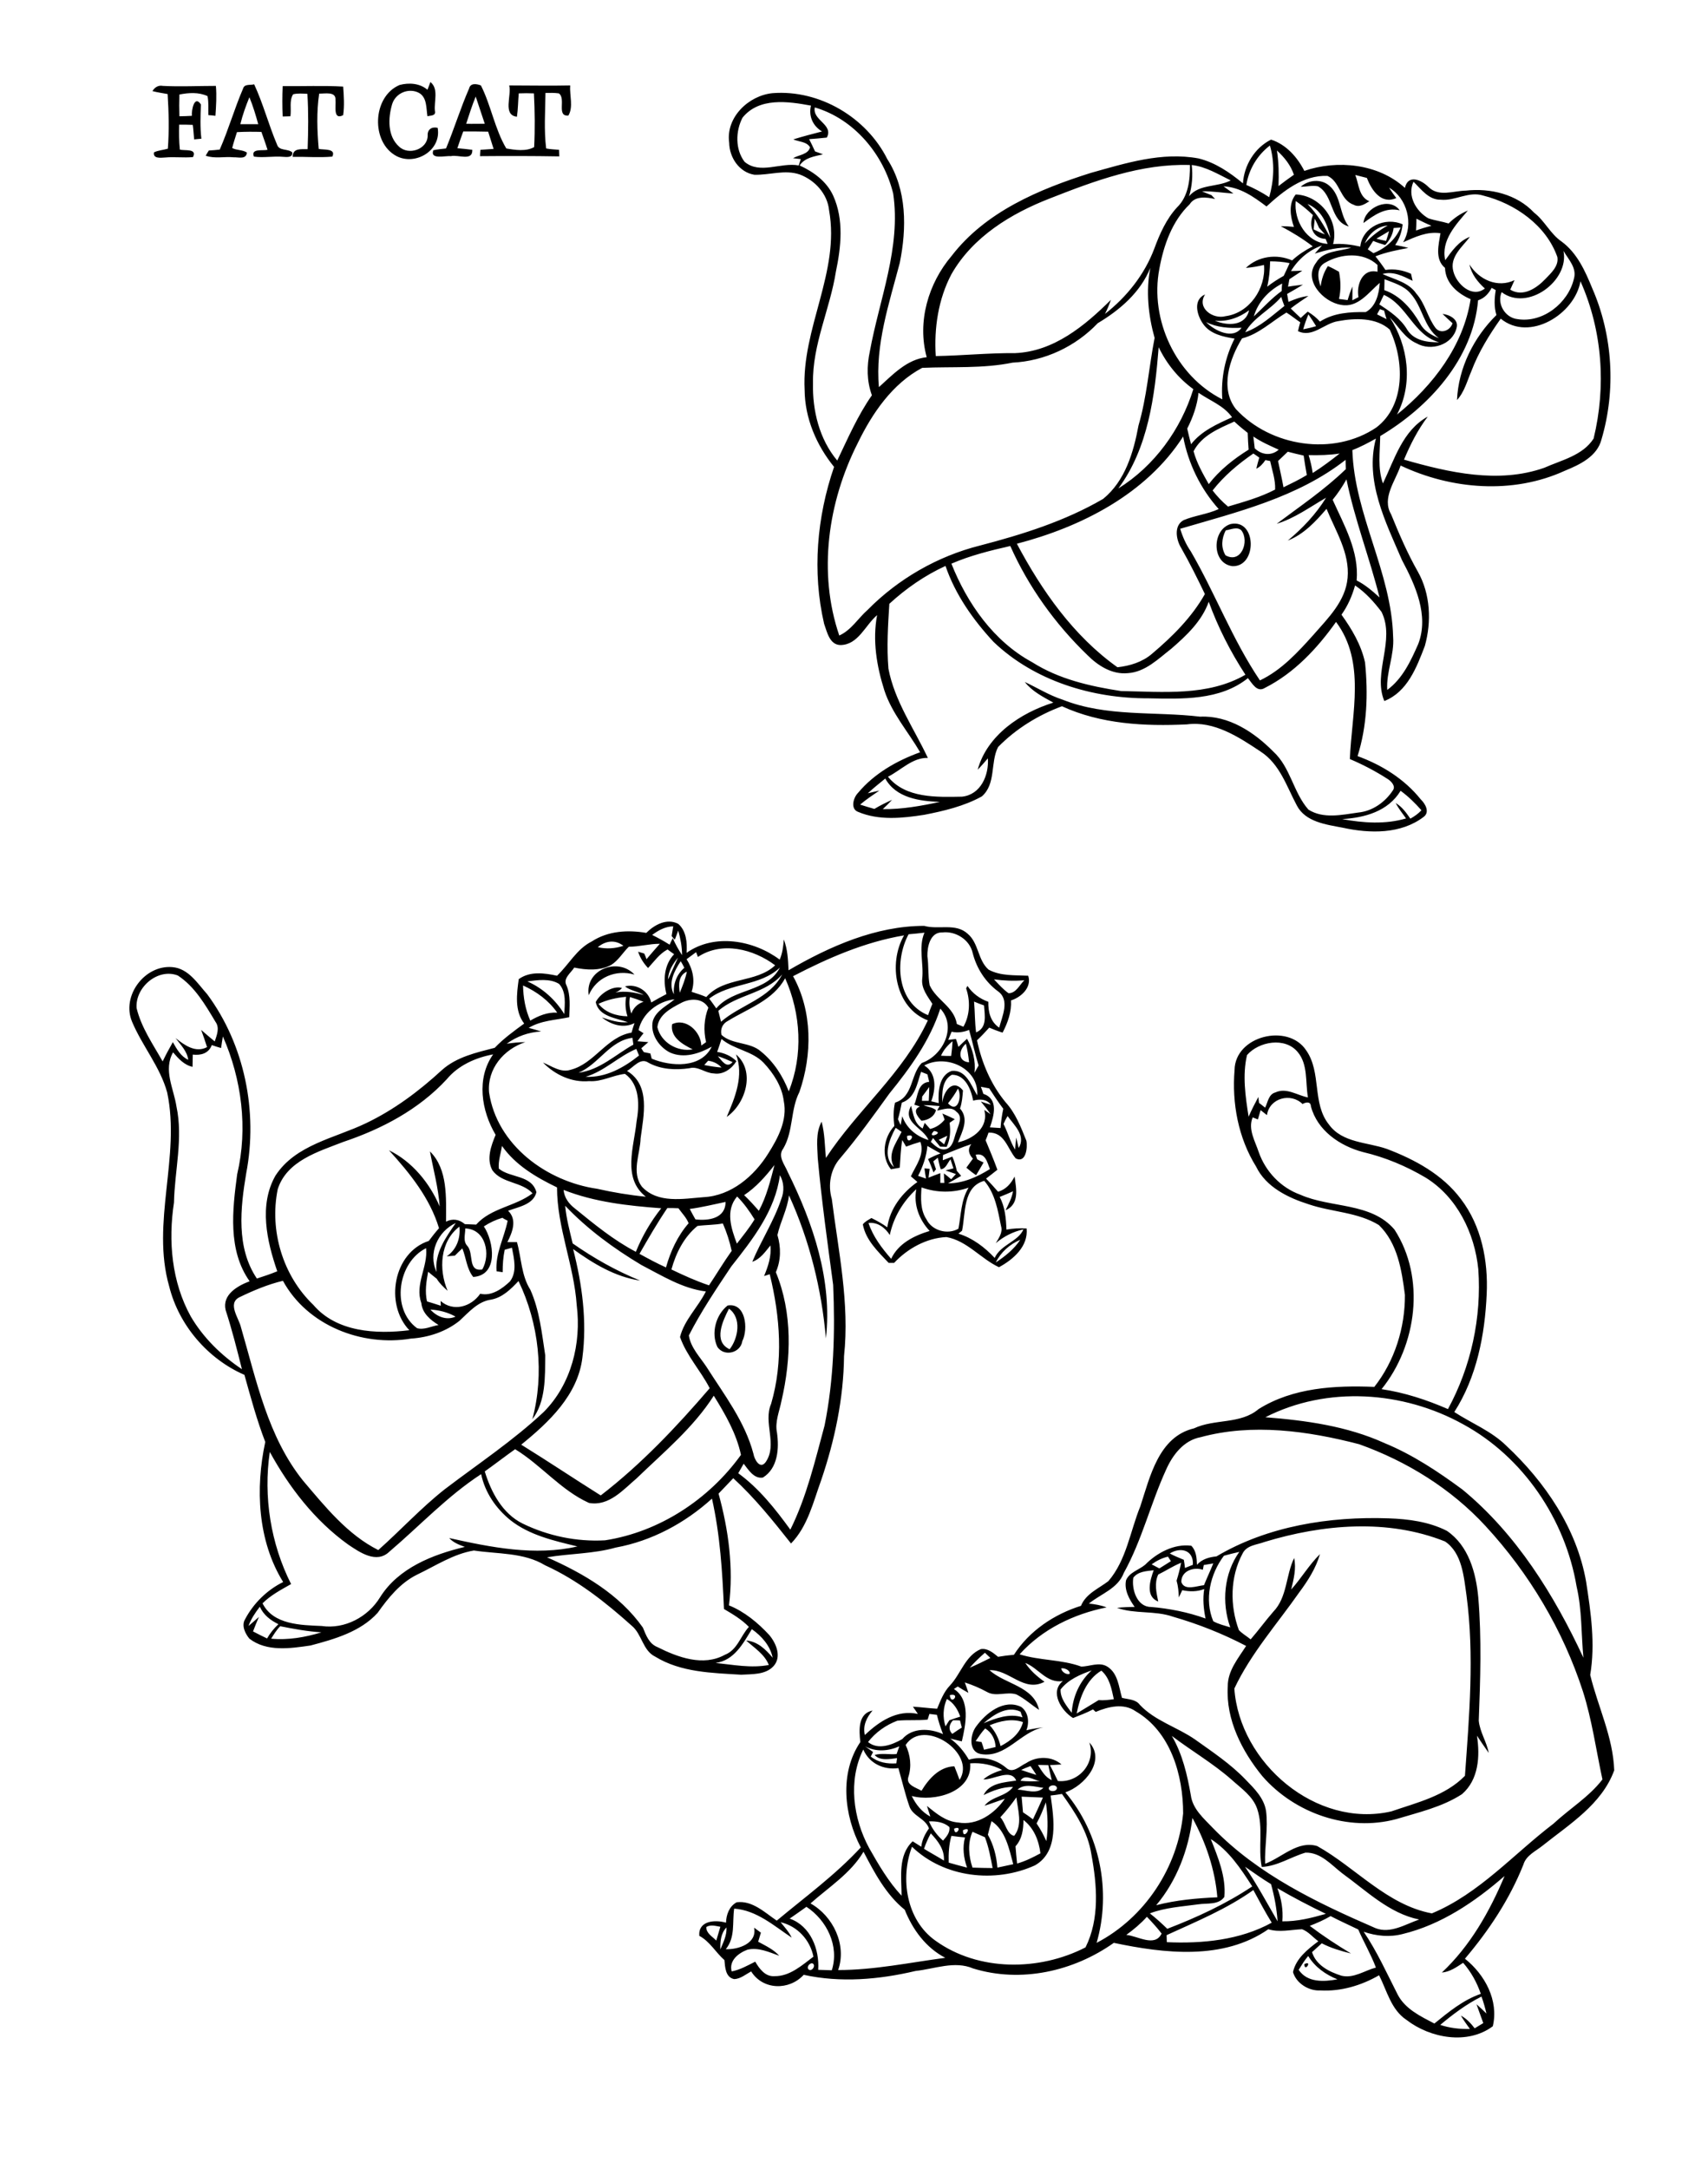 <?xml version="1.0" encoding="utf-8"?>
<!-- Generator: Adobe Illustrator 21.0.2, SVG Export Plug-In . SVG Version: 6.00 Build 0)  -->
<svg version="1.2" baseProfile="tiny" id="Layer_1" xmlns="http://www.w3.org/2000/svg" xmlns:xlink="http://www.w3.org/1999/xlink"
	 x="0px" y="0px" viewBox="0 0 754 957" overflow="scroll" xml:space="preserve">
<path d="M575.8,866.6C579.6,864.6,575.9,870.5,575.8,866.6 M430.7,768.2c0.9,0.1,1.8,0.3,2.6,0.4c0.4,1.1,0.8,2.3,1.1,3.4
	c1.7-0.4,3.4-0.8,5.1-1.2c-0.1-3.3-1.7-6.5-4.6-8.2C433.3,764.3,432,766.3,430.7,768.2 M436.9,761.2c2.4,2.6,4,5.8,4.8,9.2
	c4.4-2.3,8.6-5.5,9.9-10.6C446.7,758.1,441.5,759.3,436.9,761.2 M434.2,760.3c5.4-2.2,11.3-4.5,17.2-2.6c-0.2-0.6-0.7-1.8-0.9-2.5
	C444.5,752.4,438.6,756.6,434.2,760.3 M430.8,761.9c4.3-6,12.3-12.5,20-8.8c3.2,2.3,3.7,6.8,2.3,10.3c2.5-0.6,5-1,7.5-1.3
	c-10.2,2-16.5,13.7-27.6,11.8C427.5,772.9,428.2,765.5,430.8,761.9 M531.4,690.5c-0.1,0.5-0.3,1.5-0.4,2.1c-4-1.4-9.6,0.5-9.5,5.4
	c1.4,4,6.8,1.7,10,1.4c1.3-3.2,2.8-6.4,4.1-9.6C534.1,690,532.8,690.3,531.4,690.5 M511.3,694.7c-1.8,3.8-0.8,8,0,11.9
	c-5.8-2.2-3.6-9.4-2-13.8c-3.2,0.4-6.9,0.5-9,3.3c-0.8,5.1,1.6,12.9,7.8,12.9c8.2,0.7,16.3,2.3,24.1,5.1c-0.9-4.3-1.3-8.7-0.6-13
	c-3.1,1.2-6.4,1.2-9.7,0.5c-0.5,1.1-1,2.1-1.5,3.2c-0.1-2.5-0.3-5-1-7.4c0.8-2.6,1.5-5.2,2-7.9C517.7,691,514.6,693.1,511.3,694.7
	 M508.4,690.2c1.1,0.6,2.3,1.2,3.4,1.8c1.7-1.1,3.4-2.1,5.1-3.2c-0.3-0.5-1-1.5-1.3-2C513,687.4,510.6,688.6,508.4,690.2
	 M540.3,686.4c-6.1,8.1-8.7,19.4-4.7,28.9c2.3,1.3,5,1.9,7.5,2.7c-3.9-10.9-2.8-23.8,4-33.3C544.8,685.2,542.6,685.8,540.3,686.4
	 M516.4,685.4c2,1.1,4.1,1.9,6.2,2.8c0.2,1.2,0.4,2.4,0.5,3.6c1.2-0.5,2.3-0.9,3.5-1.4C527,683.9,521.2,682.4,516.4,685.4
	 M558.3,680.3c-3.4,1.3-8,1.4-9.8,5.2c-5.5,10.3-5.6,22.9-1.6,33.7c1.5,1.6,3.5,2.7,5.2,4.1c3.5-4,6.5-8.2,10-12.2
	c6.2-6.4,5.5-16.1,9.2-23.7c1,4.7-0.2,9.3-1.3,13.9c4.5-5,7.9-10.9,12.7-15.6c-1.8,6.2-5.3,11.7-9.1,16.8c-9.8,14-21.4,27-28.7,42.5
	c2.3,32.8,36.1,61.8,69.3,54.2c11.3-3.9,23.8-6.8,32.5-15.7c1.9-26.4,4.2-53.1,0.7-79.5c-1.2-8.3-1.9-18.8-9.5-23.9
	C612.6,670,584,672.5,558.3,680.3 M537,686.7c22.6-13.4,49.9-17.7,76-16.8c8.8,0.3,17.8,1.5,25.7,5.5c9.6,6.5,12.9,18.5,13.9,29.5
	c1.5,18,0.9,36.2,0.2,54.3c0.5,5,3.5,9.3,4.4,14.2c-1.8-2.5-3.5-5.1-5.2-7.6c1.4,9,0.8,19.4-6.6,25.8c-8.8,5.7-19.1,8-29,11
	c-21.2,5.7-44.8-2.5-59.1-18.9c-9-11-16.2-25-15.3-39.6c-0.1-6.9,4.6-12.4,8.1-17.9c-10.3-5.4-21.2-9.7-32.3-12.9
	c-8-2.8-16.8-1.1-24.7-3.9c2.6-0.3,5.2-0.4,7.8-0.4c-2.4-3.4-4.7-7.5-3.8-11.8c1.5-3.5,5.6-4.5,8.4-6.8c5.2-5.3,12.9-9.4,20.4-8.4
	c2.2,2.2,2.4,5.5,2.5,8.4C530.6,687.9,533.8,687,537,686.7 M321.8,577.4c-2.7,5.3-7.1,14.5,0.3,17.9
	C325.9,590.5,327.5,581.4,321.8,577.4 M321.2,576c8-1.4,9.2,10.3,6.5,15.7c-0.8,5.3-8,7-11,2.6C313.8,588.2,316,580.1,321.2,576
	 M324.9,465.2c8.7,7.4,4.3,21.8-4.1,27.6C324.5,484.2,328.5,474.5,324.9,465.2 M635.8,893.4c4.2,1.4,8.7,1.9,13.1,1.8
	c-1.4-1.9-2.8-3.9-4-5.9c2.5,1.3,4.4,3.4,6.1,5.6c1.3-0.8,2.5-1.5,3.8-2.3c-1-2.8-2-5.5-3-8.3c1.5,1.3,3,2.7,4.4,4.1
	c-0.6-2.5-1.3-5.1-2.2-7.5C647.4,884.2,641.4,888.7,635.8,893.4 M358.5,866.2c-1.2,0-2.5,1.6-1.6,2.7
	C358.5,870.2,360.5,866.8,358.5,866.2 M577.5,863c-1.6,1.9-2.9,4-4.2,6.1c3.8,5.7,11.1,5.3,17.1,4.2
	C585.2,871.2,580.5,867.9,577.5,863 M318,860.1c1.3-3.1,2.9-6.2,2.7-9.7C318.2,853,317.9,856.6,318,860.1 M311.8,850.2
	c-0.1,2.8,2.7,4.2,4.4,6c0.6-2,1.2-4.1,1.8-6.1C316,849.8,313.8,849,311.8,850.2 M497.2,853.7c5,0.4,12.6,5.6,15.6-0.6
	c-2-2.6-4.2-5-6.5-7.4C503.6,848.7,500.5,851.3,497.2,853.7 M587.4,845.4c-2.9,1.7-6.1,3.1-9.2,4.3c5.8,4.4,11.9,8.4,18.2,12.2
	c-4.4-1.1-8.9-2.4-12.9-4.5c-1.4,1.3-2.9,2.6-4.3,3.9c1.8,5.8,7.6,8.7,13,10.4c5.4,1.3,10.2-2.3,15.2-3.6
	c-2.2-5.8-5.3-11.1-7.8-16.8C595.5,849.3,591.4,847.5,587.4,845.4 M348.6,846.5c9.2,3.2,13.2,13.5,12.6,22.6c2,0.1,4,0.1,6,0.2
	c3.4-10.7-2.2-22.1-11.2-28C353.6,843,351.1,844.8,348.6,846.5 M324.1,842.1c-0.9,6.2,0.6,12.6-3.7,17.9c5.5,0.2,13.9-2.5,12.5-9.5
	c1,0.7,2,1.5,3,2.2c-0.4,1.3-0.8,2.7-1.2,4c3.3,1.8,6.8,3.4,9.3,6.2c-4.5-1.6-9.1-3.8-14-2.7c-4,1.5-8.3,4.8-7,9.6
	c3.7-0.7,7-2.6,10.4-4.3c1.8,3.1,4.4,6.7,8.5,6.4c6.8,0.1,12.1-4.8,17.2-8.6c-1.5-7.4-7.1-13.5-14.5-15.2c1.8,2.2,3.7,4.3,4.9,6.8
	C341.7,849.7,334,842.8,324.1,842.1 M515,853.8c0,0.8,0.1,2.4,0.1,3.1c15.7,0.7,32.3-0.9,46.3-8.6c-2.9-4.7-5.5-9.6-8.1-14.4
	C541.5,842.3,528.1,847.8,515,853.8 M563.9,833.1c1.8,4.7,2.6,9.6,2.2,14.6c6.6,0.1,12.9-1.5,19.2-3.3
	C578.1,840.9,570.9,837.2,563.9,833.1 M619.2,853.3c-5.7,1.5-11.7,0.9-17.2-1c5.9,8.7,10.2,18.3,15,27.7c3.3,6.4,10.1,9.6,16.2,12.8
	c6.3-5.1,12.7-10.4,20.5-13.1c-1.7-5-4.3-9.7-7.8-13.7c-2.9,1.9-5.8,4-9.4,4.3c12.5-11.7,21.1-26.9,27.7-42.6
	C651.1,839.1,636.2,849.2,619.2,853.3 M549.6,823.6c5.3,7.8,9.7,16,14.4,24.1c-0.4-5.6-1.4-11-2.9-16.4
	C557.1,828.9,553.4,826.2,549.6,823.6 M381.2,817c-5.6,9.5-15.3,15.6-23.4,22.8c10,5.6,16.1,18.3,12.2,29.4
	c15.9,0,31.5-3.3,47.3-5.4c-8.5-4.4-14.4-12.4-17.9-21.2C391.1,835.9,386,826.2,381.2,817 M534.5,811.4c3.2,8.1,6.8,16.7,6,25.5
	c-2.5,3.7-7.7,2.7-11.5,3.3c-7.2,1-14.6,1.4-21.4,4c2.7,2.1,5.2,4.4,7.7,6.8c13-5,25.8-10.9,37.5-18.7
	C547.7,824.4,542.5,816.5,534.5,811.4 M420,810c-1.1,3.8-1.3,7.8-1.2,11.8c2.7,0.8,5.4,1.5,8.1,2.2c-1.5-4.3-2.1-8.9-0.9-13.3
	C424,810.5,422,810.3,420,810 M407.9,815.7c2.9,1.8,5.9,3.4,8.8,5.2c0.3-4.9-2.6-8.6-5.8-12C409.7,811.1,408.7,813.4,407.9,815.7
	 M429.3,808.2c-2.2,5-1.7,10.7,0,15.8c3,0.1,5.9,0.2,8.9,0.2c-0.9-4.6-1.7-9.2-3.4-13.6C432.9,809.8,431.1,809,429.3,808.2
	 M425.1,807.5C424.9,812.5,430.1,805.1,425.1,807.5 M421.2,806.8C421.4,811.2,425.6,805,421.2,806.8 M437.7,803.5
	c-0.6,2-1.1,4-1.6,6c2.5,4.4,3.8,9.4,4.2,14.5c2.3-0.5,4.7-1,7-1.5C445.5,815.8,443.9,807.5,437.7,803.5 M410.1,803.6
	c1.4,3.3,3.5,6.1,6.2,8.5c1.5-1.7,3.2-3.6,2.8-6C416.6,803.9,413.3,803.5,410.1,803.6 M526.4,802.1c-1.7,13.9-6.9,27.7-16,38.5
	c8.8-2.3,18-3.1,27-3.5C536.4,825,532.3,812.8,526.4,802.1 M451.8,803c0,4.2-0.6,8.4-3.5,11.6c0.2,2.5,0.4,5,0.7,7.6
	c3.6-1,7-2.7,10.3-4.5C458.6,812,456.4,806.5,451.8,803 M457.6,804.5c1.7,2.5,3.1,5.1,4.3,7.8c0.9-5.7,0.6-11.5-0.2-17.1
	C460.5,798.3,459.3,801.5,457.6,804.5 M451,792.7c0.2,2.3,0.4,4.6,0.6,6.9c1.5,1,3,2,4.4,3.1c1.5-3.2,3-6.4,4.4-9.6
	C457.2,793,454.1,792.8,451,792.7 M441.6,801.8c2.3,2.4,2.8,7.5,6.1,8.2c3.9-4.9,1.6-11.4,1-17C446.5,796.1,444.2,799,441.6,801.8
	 M463.8,792.2c1.4,10.2,3.8,24.7-6.9,30.8c-17.6,8-40.1,5.5-54.3-8.2c-5.3,14-2.5,32.3,10.3,41.4c19,13.7,45.9,13.5,66.3,3
	c6.3-12.6,5.1-27.5,2.6-41c-1.5-10-7.2-18.6-13-26.7C467.2,791.8,465.5,792,463.8,792.2 M463.2,788.4c-1.2,2.1,3.2,2.6,3.4,0.5
	C466.4,787.4,464.1,787.4,463.2,788.4 M449.2,789.6c3.7,0.1,8.4,2.2,11.4-0.8C456.9,788.4,452.3,786.7,449.2,789.6 M450.5,785.7
	c2.8,0.3,5.6,0.3,8.5,0.1C456.3,785.4,452.3,782.4,450.5,785.7 M458.2,778.7c1.6,2.5,3.1,5.4,6.1,6.7c-0.5-2.2-1.1-4.4-1.5-6.6
	C461.2,778.8,459.7,778.7,458.2,778.7 M450.8,780.9c2.2,0.8,4.4,1.5,6.7,2.2c-0.8-1.3-1.7-2.6-2.6-3.9
	C453.5,779.7,452.1,780.3,450.8,780.9 M428.3,778c1,12.8-16,17.1-25.8,14.4c1.8,3.8,4.5,7.1,8.2,9.1c-0.5-1.6-1-3.1-1.5-4.7
	c4.1,3.3,8.3,6.9,13.8,7.3c8.3,1.5,16.1-3.9,20.6-10.5c-3,1-6,2.2-9,3.1c3.3-4.2,9.5-4,12.6-8.3c-4.6,0-8.9,1.6-13,3.6
	c2.6-5.4,9.3-5.6,14.4-6.4c-2.3-5.5-10-0.3-14.5-0.5c2.4-2.1,5.3-3.2,8.3-4.2C438.2,778.7,433.3,777.6,428.3,778 M383.7,815.4
	c4.2,7.4,8.5,14.8,14.3,21c0-8.1-1.7-17.8,4.9-24c1.3,0.8,2.5,1.6,3.8,2.4c0.3-3,1.7-5.7,3.4-8.1c-1.6-4.5-7.3-5.4-8.7-9.9
	c-1.9-5.5-3.2-11.1-4.8-16.7c-6.5,0.9-12.8-2-15.5-8.2C374.3,785.6,376.6,802.3,383.7,815.4 M381.9,770.5c0.9,0.6,2.7,1.9,3.5,2.5
	c-0.3,0.6-0.6,1.3-1,2c3.2,2.6,7.3,3.3,11.3,3c0.1-0.6,0.2-1.7,0.3-2.3c-3.2,0.4-7.6,1.3-9.9-1.4c3.1-0.9,6.5-0.1,9.7-0.4
	c0.4-1.1,0.8-2.3,1.2-3.4C392.2,772.6,386.8,773.1,381.9,770.5 M517.3,765.9c4.7,8,6.8,17.1,8.4,26.2c0.8,6.1,5.8,10.3,9.8,14.5
	c19.9,20.5,45.9,32.9,71.7,44.1c6.6,2.6,13.2-1.7,19.3-3.8c-13.3-2.7-23.3-12.7-34-20.4c-4.9-3.8-9.5-9.3-16.2-9.1
	c-6.5,1.9-12.4,6-19.3,6.3c-1.7-8.5,0.8-17.3-2-25.6c-1.9-5.6-7-9-11.2-12.8C535.5,778,526,772.5,517.3,765.9 M399.8,769.9
	c2.1,4.4,2.7,9.4,1.2,14.1c-1.2,3.6,3.5,4.7,5.8,6.1c3.2-5.3,7.9-10.6,14.5-10.8c0.8,2,1.6,4,2.3,6
	C431.2,773.5,407.8,757.7,399.8,769.9 M420.7,759c-1.7,1.8-2.2,4.1-0.3,6c1.4-1,2.8-1.9,4.2-2.8c-0.2-0.8-0.6-2.3-0.8-3.1
	C423.1,759,421.5,759,420.7,759 M410.3,756.2c-0.2,0.6-0.6,1.9-0.8,2.5c-4.5,0.5-9,0-13.4,0.5c-5,1.9-9.6,5.1-12.9,9.4
	c4.5,3.7,10.7,1.2,15.1-1.3c4.5-5.2,12.2-4.8,18-2.2c-1.1-2.8-2-5.6-2.7-8.5C412.5,756.5,411.4,756.3,410.3,756.2 M418,749.6
	c-1.7,3.8-1.9,8.1-0.6,12.1c0.4-0.7,1.3-2.1,1.7-2.7c1.6-0.6,3.2-1.1,4.8-1.6C422.8,754.2,421,751.3,418,749.6 M419.3,747.9
	C419.7,752.9,424.4,746.7,419.3,747.9 M475.3,756c3.2-2,6.5-3.9,9.7-5.9c2.3,0.2,4.5-0.1,6.7-0.4c-1-4.5-1.8-9.4-5.5-12.6
	C479.6,741,476.7,748.8,475.3,756 M468.2,745.4c-0.2,3.9,2.7,7.3,4.9,10.3c0.5-7.2,3.5-13.9,8.8-18.7
	C476.9,738.8,471.6,741,468.2,745.4 M468.5,736.1c0,1.4,2.3,3,3.7,2.4C472.5,736.9,469.8,735.8,468.5,736.1 M452.6,733.7
	c2.2,3.3,5.2,6,8.5,8.3c-9.1,4.9-15.6-5.5-24.3-5.1c7,6.3,19.5,7,21.9,17.5c-3.4-2.2-6.4-5-10-6.8c-4.2-1.4-9,1.2-13-1.1
	c-3.1-1.7-6.4-3.1-9.8-4.2c0.6,1.5,1.1,3,1.6,4.6c-1.6-0.9-3.2-1.8-4.7-2.8c-0.6,0.4-1.1,0.7-1.7,1.1c7.5,4.8,5.2,15.8,3.5,23.1
	c-1.7-0.4-3.4-0.8-5.1-1.2c3.4,2.4,6.1,5.7,8.2,9.3c5.7-1.7,11.9-0.3,16.5,3.6c2.9,2.7,6.1-0.9,8.8-2.1c4.6-3.1,11.3-3.2,15.6,0.6
	c-1.7,0.1-3.4,0.2-5.1,0.3c1.2,2.3,2.4,4.7,3.5,7c9.3,0.9,16.9-8,13.9-17c7.4,8.1-2.3,19.2-10.6,22c15.3,18.1,20.4,43.7,13.8,66.4
	c21.3-11.1,35.9-33.3,38.2-57.1c0-16.9-5.5-36.1-21-45.1c-5.3-3.7-12.1-2-17.6,0.3c-0.3-0.3-0.9-0.8-1.2-1.1
	c-2.8,1.5-5.8,2.6-8.8,3.8c-5.1-3.1-10.5-11.5-4.5-16.3C462,742.8,458.4,735.9,452.6,733.7 M428.1,735.8c3.1-1.3,6.1-2.8,9.1-4.3
	c-0.8-0.8-1.6-1.5-2.4-2.3C432.4,731.3,430.1,733.5,428.1,735.8 M530,634.1c-7.5,1.4-12.4,7.9-15.3,14.5
	c-6.8,14.9-10.6,31-18.6,45.4c-2.6,6.9-10.1,9.2-15.4,13.5c2.6,0.3,5.3,0.7,7.8,1.7c-14.5,2.9-28.4,9.6-38.4,20.7
	c8.9,2.8,18.4,2.2,27.2,5.4c3.8,0,7.9-2.2,11.5,0c4.7,2.9,5.1,8.9,6.5,13.8c2.7,0.7,6.1,0.6,7.9,3.1c6.7,7.1,16.5,9.8,24.4,15.3
	c7.7,5.5,15.7,10.8,22.3,17.7c3.8,3.9,8.1,8.1,9,13.8c1,7.8-0.7,15.5-0.4,23.3c7.5-2.8,14.4-10.4,23-7.8c17,9.5,30.8,26,50.6,29.7
	c20.9-8.7,36-26.1,53.7-39.6c7.1-6.6,15.7-11.8,21.6-19.5c-2.8-13-4.6-26.2-8.6-38.8c-8.8-27.1-23.7-52.1-43-73
	c-15.2-16.5-34.8-28.6-55.8-36.1C577.3,631.3,552.8,627.9,530,634.1 M558.6,625.3c17.9,1.4,36.1,3.9,52.6,11.4
	c12.4,5.1,23.7,12.6,34.4,20.5c23.8,19.6,40.5,46.5,53.4,74.2c-1-10.5-0.6-21.1-3-31.4c-5-29.7-23.6-57.2-50.1-71.6
	C619.4,613.7,585.8,611.4,558.6,625.3 M559.3,492c-1-0.8-1.9-1.5-2.8-2.2c-0.4,1.4-0.8,2.7-1.2,4.1c-0.8-0.3-1.5-0.6-2.3-0.9
	c-2.2,5.2,1.1,10.5,2.7,15.4c3,8.5,9.7,15.6,18.3,18.7c13.5,6,31.3,3.3,41.6,15.4c13.8,21.3,9.9,51.1-5.7,70.4
	c10.1,1.5,19.9,4.7,29.3,8.8c10.2-18.7,14.9-40.4,13.4-61.7c-1.6-15.9-9.3-31.8-23.2-40.4c-8.6-5.1-17.9-9-27.7-11.3
	c-10.2-2.7-20.2-9.5-23-20.2c-0.1-2.3-2.3-1.8-3.7-1C569.9,482,560.4,484.4,559.3,492 M550.5,465.5c-2.1,8.9-0.7,18.3,0.7,27.2
	c1.3-3,2.8-5.9,4.3-8.7c0.1,0.6,0.2,2,0.3,2.6c0.9,0.7,1.8,1.4,2.7,2.1c1.2-2.4,1.5-5.9,4.5-6.7c4.9-2.3,9.7,1.3,14.4,2.2
	c-1.2-6.7,0.1-14.5-4.5-20C567.3,457.4,555.7,459.5,550.5,465.5 M545,472.1c0.2-15.1,23.6-20.8,31.6-8.7c6.9,9.8,2.5,23.4,10.1,32.8
	c5.9,8.1,16.9,7.7,25.5,10.7c12.4,4.7,24.6,11.3,32.7,22.1c9.1,11.9,12.1,27.3,11.4,42c-0.8,18-4.4,36.6-14.3,52
	c7.7,5,16.4,8.4,23,14.9c17.1,16,31.1,36.5,35.2,60c2.1,13.6,4.1,27.4,1.8,41.1c3.4,14,10.1,27.4,10.6,42.1
	c-5.5,15-19.7,23.7-31.6,33.2c-3.1,2.5-7.3,4.3-8.5,8.4c-6.1,15.3-15.2,29-25.8,41.5c8.8,7,15,18.4,12.3,29.8
	c-11.1,8.3-27.6,5.3-38.1-2.8c-6.8-4.5-8.6-12.8-12.1-19.7c-7.8,4.5-16.8,7.2-25.9,6.7c-5.2,0.3-10.7-3.2-12.1-8.1
	c1.3-6,6.5-10.1,11.2-13.6c-2.4-1.7-4.4-4.3-7.2-5.3c-5,0.2-10,1.5-14.9,0c-19.9,13.8-45.9,10.7-68.2,6
	c-17.8,12.6-41,17.8-62.1,11.3c-8.2-3.5-17,0.2-25.4,1.1c-16.1,3.8-33.1,5.3-49.4,1.7c-6.4,7-18,6.8-23.2-1.5
	c-2.4,1.3-4.7,3.3-7.5,3.4c-3.9-0.8-4-5.3-4.3-8.4c-3.9-3.4-6.4-8.2-11.1-10.7c-0.5-6.7,6.9-7.2,11.8-5.8c0.1-3.5,1.4-7.2,4.7-9
	c6.9-0.9,12.4,4.5,17.7,8.1c12.6-10.5,25.9-20.2,37.1-32.3c-7.4-14.1-9.5-32.8-0.2-46.5c-0.6-5.2-1.1-12.6,5.4-13.9
	c-2.6,3-4.4,6.7-3.4,10.8c6.3-6,14.2-11.3,23.4-9.3c-0.7-1.1-1.5-2.2-2.2-3.2c3.6,0.2,7.1,0.7,10.7,0.9c1.5-3.6,2.9-7.4,5.7-10.3
	c4.8-5.1,6.7-13.1,13.6-16c3-0.5,5.5,1.7,7.6,3.4c2.3-0.4,4.6-0.7,7-0.9c6.8-10.6,17.8-17.9,29.6-21.6c2.2-5.4,7.8-7.6,12.1-10.9
	c8-9.3,9.6-22,14.1-33c4.3-13.1,8.1-30.7,23.7-34.4c9.1-4.3,20.5-1.7,28.5-8.5c15.2-9.5,33.7-10.5,51.1-9.8
	c9-11.4,13.6-26.2,13.5-40.6c-1.4-10.8-3.2-22.8-11.5-30.8c-9.3-5.7-20.7-5.7-30.8-9.1c-9.2-2.9-19-7.6-23.4-16.7
	C546.6,502,543.8,486.7,545,472.1 M259.9,439.1c-1.8-11.2,12.8-17,20.2-9.1C271.9,427.6,263.2,431.2,259.9,439.1 M331.9,718.8
	c-3.9,6.4-7.8,13.8-16,14.9c7.8,0.8,15.7,2.4,23.5,0.9c-1.9-4.8-6.4-7.5-10-10.8c5,0.4,8.6,3.9,11.7,7.6
	C340,726.1,336.3,721.9,331.9,718.8 M123.7,717.5c-1.6,1.6-2.8,3.6-4,5.5c7.5,0.7,15-0.6,22.2-2.8
	C135.7,719.8,129.7,718.7,123.7,717.5 M109.7,717.4c1.6-1.3,3.1-2.7,4.6-4c-0.9,2.1-1.8,4.2-2.6,6.4c2.1,1.1,4.1,2.1,6.2,3.1
	c1.3-2.3,3-4.4,5-6.3c-3.5-1.7-6.6-4.1-8.2-7.7C112.7,711.5,110.8,714.3,109.7,717.4 M271.8,682.8c-9.9,2.8-20.3,2.6-30.3,4.3
	c16.1,7.1,32,16.4,42.3,31c1.4,3.4,2.7,7.1,6.4,8.6c9,4.5,20.2,8.7,29.8,3.4c5.5-2.1,6.9-8.3,10.6-12.3c-3.2-3.3-7.1-5.6-11-7.9
	c-0.7-16.3-1.7-32.7-5.3-48.7C302.4,672,287.7,679.9,271.8,682.8 M119.1,640.6c-2.9,19.7,0.4,40.5,9.4,58.3c-4.4,2.5-9,4.9-12.6,8.5
	c4.7,9.5,17,9.6,26.1,10c10.2,1.5,20.5-4,25.8-12.7c8.1-12.9,23.2-18.8,37.4-22.2c-2.5-0.9-5.1-1.9-6.9-3.9
	c18.4,4.1,37.9,8,56.6,3.7c-10.3-2.5-21.1-4.9-29.6-11.6c-6.4-5.2-11.2-12.2-12.9-20.3c-14.9,9.7-27.1,22.8-40.5,34.2
	c-5.7,5.5-13.1,0.3-18.3-3.2C139,670.9,127.7,656.3,119.1,640.6 M315.1,615.8c-9,14.1-22.1,24.9-34,36.4c-6,5.1-12.3,12.5-21.1,10.9
	c-12.4-5.6-21.1-16.7-32.6-23.7c-4.5,3.2-8.9,6.6-13.4,9.8c2.8,9.2,7.8,18.6,16.7,23c11.3,5.5,23.9,8.1,36.4,7.4
	c24-3.7,45.9-18.1,60-37.7C325.1,632.5,320.2,624,315.1,615.8 M190,577.8c2.8,3.1,7.1,4.9,11.1,3.1C197.7,579,193.9,578,190,577.8
	 M184.1,586c3.1,0.9,6.4-0.9,9.5-1.4c-3.6-2.2-7.2-5.2-7.6-9.7c-3-8.2,3-16,2.1-24.2C175.6,556.9,172.5,577.5,184.1,586 M439.6,557
	c4.1-2.7,8.1-5.9,10.8-10C445.7,549,441.8,552.5,439.6,557 M205.4,542c0,2.6-1.1,5.6,0.9,7.7c3,3.3,0,11.5,6.6,10.4
	C216.7,553.5,214.5,542.3,205.4,542 M307.9,540.9c-5.9,4.8-9.5,11.9-11.5,19.2c5.4,2.6,10.9,5.1,16.6,7c3.4-5.1,6.5-10.3,10-15.2
	c-0.9-4.2-2.2-8.2-3.9-12.1C315.4,540.5,311.6,540.4,307.9,540.9 M192.7,561.2c-0.9-8.3,4-15.1,8.5-21.6
	C193.2,543.3,188.9,553,192.7,561.2 M213.6,541.1c4.5,6.8,6.5,21.6-4.7,22.3c-2.9-3.6-3.1-8.4-4.8-12.6c-1.1,1-2.2,2.1-3.3,3.2
	c-0.9,0.1-2.7,0.2-3.6,0.3c4.3-2.9,6.2-8,5.6-13.1c-8.6,6.5-9.2,19-5.2,28.3c-1.8-1.6-3.6-3.3-4.8-5.3c-1.3-1-2.6-2.1-3.8-3.1
	c-0.8,4.3-1.5,8.7-0.5,13.1c2,0.6,4,1.2,6.1,1.9c0-0.5-0.1-1.6-0.1-2.1c5.6,4.9,13.5,2.6,17.5-3.2c5,1.2,9.7-2.2,13.1-5.4
	c3.3-4.3,1.8-10.1,0.9-14.9c-1.1,0.3-2.2,0.6-3.2,0.9c-0.7,3.3-0.9,6.6-0.9,9.9c-0.7-0.1-2-0.3-2.7-0.4c-0.6-7.9,3.4-14.8,4.9-22.3
	c-0.6-0.3-1.8-0.9-2.3-1.3C219,538.1,216.2,539.4,213.6,541.1 M294.6,533c-4.4,6.5-8.4,13.4-12.3,20.2c3.8,2.1,7.7,4.2,11.7,6
	c2-7.1,5.1-13.9,10-19.5c-1-2.5-3-4.5-4.5-6.6C297.9,533,296.3,533,294.6,533 M249.5,532c0.5,5.6,2,11.1,3.3,16.6
	c9.3,6.5,19.2,12.1,29.8,16.4c-11-1.6-20.7-7.5-29.6-13.9c4,15.5,6.2,31.9,4.1,47.9c-2,16.5-14.8,28.5-27,38.4
	c11.8,7.3,23.3,15,35.1,22.4c17.9-13.8,33.4-30.2,48.1-47.3c-4-7.8-10.2-14.3-13.1-22.6c1.9-7.6,8-13.2,11.4-20.1
	c-10.4-1.3-19.4-7-28.5-11.7C270.9,550.8,259.3,542.3,249.5,532 M304.5,533.4c0.8,1.5,1.6,3.1,2.5,4.6c5.8,0.7,13.3-0.4,13.3-7.7
	C315,531.4,309.8,532.7,304.5,533.4 M325.3,548.7c2.7-3.5,5.5-6.9,7.8-10.7c-2.2-3.6-4.7-7.1-7.7-10.1
	C320.1,534.1,322.8,542.1,325.3,548.7 M392.8,544.9c-2-3.2-5.4-5.8-9.4-5.3c2,6,5.9,11.1,10,15.8c3.2-6.8,10.1-10.2,17-12.3
	c-4.6-4.9-7.2-11.6-5.9-18.4C398.6,530.1,394.4,537.2,392.8,544.9 M248.8,525c0.3,3.5,2.4,6.2,5,8.2c8.5,6.9,17.1,14,26.9,19.1
	c2.8-6.9,6.6-13.4,11.2-19.2C277.3,532,262.5,530.4,248.8,525 M406.8,523.9c-0.3,4.7-0.6,9.9,2.2,14.1c2.4,5,9.4,6.9,14.1,4.1
	c1.2-6.1,1.1-12.6,4.5-18.1C420.8,526.4,413.5,526.3,406.8,523.9 M424.7,543c-0.5,0.4-1.1,0.9-1.6,1.3c6.2,1.9,11.6,6,16,10.7
	c2.7-5.9,10.4-7.2,12.7-12.6c-4.5,1-8.7,3.1-12.2,6.1c1.3-2.3,3.2-4.7,2.3-7.6c-1.4-6.9-2.6-14.4-7.4-19.9
	C425,523.6,426.3,535.4,424.7,543 M344.3,518.5c-2.1,15.7-12,28.3-21.5,40.3c-6.6,9.9-13.3,19.8-18.7,30.4c0.8,5.4,4.9,9.5,7.8,13.9
	c7.8,12.3,16.9,24,20.7,38.3c0.4,2.5,2.9,7.1,5.4,3.7c5.4-7.8-1.2-17.4,2.4-25.7c5.5-18.7,4-38.5-0.6-57.2c-0.6,0.2-1.8,0.6-2.5,0.8
	c1.8-4.3,3.3-8.8,2.8-13.5c-2.3,2.8-4.4,6-8,7.2c3.9-9.4,9.6-18,12.8-27.7C346.3,525.5,346.1,521.7,344.3,518.5 M328.5,527.3
	c2.3,2.2,4.4,4.5,6.5,6.9c3.4-6.3,5.1-13.3,6.9-20.2C338,519,333.8,523.8,328.5,527.3 M395.2,511.3
	C395.8,511.9,395.8,511.9,395.2,511.3 M416.3,509.6c0,0.6-0.1,1.8-0.1,2.3c1-0.4,3.1-1.2,4.2-1.6c0.9,2,1.5,4.1,2,6.3
	c0.6,0.7,1.3,1.5,1.9,2.2c-1.9,1.1-3.8,2.2-5.8,3.3c6.7,0,12.9-2.8,18.5-6.3c-1.2-3-2-7.3-6.3-6.3c0.2,0.5,0.5,1.5,0.7,2
	c0.7,0.4,2.1,1.1,2.8,1.4c-1.1,1.9-2.2,3.8-3.3,5.6c-1.5-1-2.9-2.1-4.3-3.3c1-1.3,1.9-2.7,2.9-4c-1.8-1.9-2.5-4.1-0.7-6.4
	C424.5,506.2,420.4,508,416.3,509.6 M409.4,505.6c-0.4,4.6-2,9.1-4.1,13.2c1.2,0.4,2.3,0.8,3.5,1.2c-0.3-1.5-0.5-3-0.7-4.5l2.3,0.2
	c-0.2,1.3-0.3,2.6-0.5,3.9c1.7-0.7,3.4-1.3,5.2-2c0,1.4,0,2.9,0,4.3c0.5,0,1.4,0,1.8,0c-0.1-1-0.2-3.2-0.2-4.2
	c1.1,0.8,2.1,1.7,3.2,2.6c0.7-0.8,1.4-1.5,2.1-2.3c-1.5-0.5-3.1-1.1-4.6-1.6c0.9-0.2,2.6-0.7,3.5-0.9c-0.4-1.3-0.9-2.7-1.3-4
	c-1.3,1.5-2,4.2-4.3,4.4c-0.6-1.7-0.9-3.4-1.3-5.1c-0.5,0.4-1.5,1.2-2,1.6c0.4,1.2,0.8,2.3,1.2,3.5c-0.3,0.3-0.8,1-1.1,1.4
	c-0.7-2-1.5-4-2.4-5.9c1.8-1,3.6-1.8,5.5-2.5C413.2,507.8,411.3,506.7,409.4,505.6 M221.6,505.6c-0.5,3.3-1.7,6.6-1.4,10
	c5,4.2,14.5,2.7,16.6,10.4c-1.3,5.5-8,6.5-12.5,8.2c4.1,3.9,1.9,9.5-0.3,13.8c1.4,0,2.8,0,4.2,0c2,7,1.9,14.7,5.9,21
	c4.1,9.1,5.1,19.3,6.6,29c-0.1,9.5,0.3,20.3-5.7,28.2c5.4-20.1,2.9-42.3-6.1-61c-3.4,3.6-7.1,7.3-12.1,8.2
	c-5.8,0.8-9.8,5.5-13.9,9.3c-6.1,4.9-13.8,7.4-21.5,7.9c-21.6,3.6-45.7-5.7-56.5-25.5c-6.7,1.6-13.1,4.3-19.3,7.3
	c-5.3,2.8-0.1,9.2,0.8,13.3c6.8,23.3,11.8,48.2,27.4,67.6c9.7,11.4,19.6,23.8,33.2,30.6c9.9-8.8,18.9-18.6,29.3-26.8
	c14.7-11.2,30.3-21.5,43.8-34.2c12.1-12.2,16.6-30.2,14.5-47c-1.2-17.7-8.7-34.3-8.7-52C236.6,519.4,227.6,514.1,221.6,505.6
	 M414.4,502.9c0.8,0.7,1.6,1.3,2.4,2c0.5-1.3,1-2.5,1.4-3.8C416.9,501.7,415.7,502.3,414.4,502.9 M400.4,501.2
	C400.3,506.3,405.4,499.7,400.4,501.2 M412.3,499C408.5,502.9,417.6,499.7,412.3,499 M395.4,497.6c-2.8,5.1-6,12.8-0.7,17.4
	c-3.2-5.7,0.9-10.6,3.3-15.6C397.2,498.8,396.3,498.2,395.4,497.6 M443,495.9c1.9,3.7,2.9,7.7,5.1,11.3c0.1-1.3,0.4-3.9,0.5-5.3
	c0.4,1.5,0.7,3.1,1.1,4.6c3.3-5.5-2-10-4.9-14.1C444.1,493.6,443.5,494.7,443,495.9 M418.5,486.8c4.4,4.8,6.3-3.3,4.4-6.5
	C421.7,482.5,420.2,484.7,418.5,486.8 M407.1,483.8c0,0.5-0.1,1.4-0.1,1.9c0.7,0,2.2,0,3,0c0.1-2,0.2-4.1,0.2-6.1
	C409.2,481,408.2,482.4,407.1,483.8 M433,479.5c0.4,1,0.8,2.1,1.1,3.1c6.8,2.3,4.7,9.6,2.9,14.8c1.5,0.1,3.1,0.2,4.7,0.3
	c0.2-2.9,0.6-5.7,1.2-8.5c-2.2-2.9-4.2-5.9-6.2-9C435.5,480,434.3,479.7,433,479.5 M416,486.5c0.5-4.9,4.6-10.9,9.1-5.4
	c-0.2,2.7-0.4,5.4-1.3,8c4.1,4.6,1,10.1-0.9,14.9c6.6-1.4,13.7-6.5,11.6-14.3c0.7,0.5,2.1,1.4,2.8,1.9c-1.3-1.9-2.8-3.8-4.3-5.6
	c1.5,0.5,2.9,1,4.4,1.4c-1.9-2.6-5-2.5-7.8-1.8c-0.9-4.9-3.5-11.5-9.4-11.4C415.9,476.5,415.8,482.2,416,486.5 M406.6,472.9
	c-1.7,5.1-2.6,11.6-8.5,13.6c-0.5,2.5-1,4.9-1.7,7.3c0.4,0.8,0.8,1.7,1.2,2.6c0.2-1,0.5-2.9,0.7-3.9c1.9,5.3,6.3,8.9,11.6,10.5
	c-2.2-5.4-11.8-7.7-7.7-15.1c1,3.7,1.4,7.9,5.1,10c0.2-0.6,0.7-1.9,0.9-2.5c0.8,0.9,1.6,1.8,2.4,2.7c2.6-0.6,4.8-2.1,6.4-4.1
	c-0.2-0.7-0.7-2-1-2.7c1.9,0.8,3.7,1.6,5.5,2.5c-0.6,0.4-1.7,1.2-2.3,1.6c0.5,3.6,0.3,7.3-1.3,10.6c-0.7,0-2.2-0.1-2.9-0.1
	c-1-1.3-2.1-2.5-3.1-3.8c-0.3,0.6-0.7,1.1-1,1.7c1.9,1.7,4,3.9,6.8,3.2c3.2-1,3.4-5,4.5-7.7c0.8-2.8,3.1-6.6,0-8.8
	c-2.3-2.5-5.7-1-8.5-0.5c0.3-0.5,0.8-1.5,1.1-2c-2.4-0.2-4.7-0.4-7.1-0.4c1.8,0.8,3.9,0.9,5.5,2.2c-0.8,3-3.6,4.4-6.4,4.7
	c-1.7-1.8-4.2-4.9-0.7-6.3c-0.8-0.3-1.7-0.6-2.5-0.8c1.7-3.7,1.3-9.6,6.6-10.1c-0.3-1.1-0.5-2.2-0.8-3.3
	C408.6,473.7,407.6,473.3,406.6,472.9 M408,470.1c5.6,3.4,5.1,10.4,3.1,15.8c0.8,0.2,2.4,0.6,3.3,0.8c-0.3-5,0.1-12.2,5.7-14.2
	c6.4-0.7,8.6,6.4,11.3,10.8C432.2,471.3,417.6,464.9,408,470.1 M312.6,468c-0.4,0.5-1.3,1.4-1.7,1.9c2.5,0.5,5.1,0.9,7.6,1.1
	C317,469.3,314.9,468.3,312.6,468 M316.9,466c1.8,2,3.9,5.6,6.5,2.6C321.2,467.6,319.1,466.7,316.9,466 M197.2,476.2
	c-12.3,13.3-28.6,21.9-45.6,27.6c-11,4.3-25,8.3-29,20.9c-3.7,18.2,2.2,38.1,15.7,51c10.3,12.1,27.8,13,42.4,11.2
	c-11-11.5-7.1-34.3,8.6-39.4c1.4-1.9,2.9-3.8,4.5-5.6c-4-13.3-12.9-24.3-22.1-34.4c10.3,5,18,14.5,22.4,24.8
	c-0.6-8.3-2.8-16.2-4.3-24.3c8,7.9,7.1,20.6,7.1,31c2.9-1.5,5.9-1,8.3,1.1c1.7,0.1,3.3,0.1,5,0.2c6.6-7.4,17.3-8,24.9-13.8
	c-4.8-5.2-13.4-4.3-17.7-10.1c-2.8-5-0.6-10.9,1.4-15.7c-6.3-10.6-8.6-24.9-1.1-35.5C210.1,466.6,202.3,470,197.2,476.2
	 M258.5,475.1c9,0.4,16.8-4,23.6-9.4c-0.4-1-0.8-2-1.2-2.9C273,466.1,266.9,472.6,258.5,475.1 M427.8,468.7
	c-0.3-2.8-0.7-5.5-1.4-8.2C423.2,463.2,422.7,468.3,427.8,468.7 M415.4,465.8c1.5,0.1,3,0.1,4.5,0.1c0.3-2.2,0.5-4.3,0.6-6.5
	C418.3,461.2,416.5,463.3,415.4,465.8 M318.5,458.4c-0.6,1.9-1.2,3.8-1.9,5.7c3.2,0.5,6.2,1.8,8.5,4.1c-2.1,3.4-5.9,6.1-10,5.4
	c-3.8-0.1-6.9-3.3-10.7-2.3c-6.1,0.9-12.6,0.6-18.1-2.4c-3.6-2.5-6.6,2-9.5,3.6c10.5,6.3,7.3,19.7,6,29.7c-0.2,7-4.2,15.1,0.6,21.4
	c7,7.5,18.1,5.3,27.2,4.6c12.2-0.6,22.3-9.3,28.5-19.2c4.3-6.8,8.6-14.8,6.9-23.2c-0.8-6.5-4.5-12.2-8.9-16.9
	C332,463.6,324,463.1,318.5,458.4 M255.4,473.3c9.4-1.2,16.3-8,24.2-12.4c-0.1-1-0.3-2-0.4-3C269.2,459.1,264.4,469.5,255.4,473.3
	 M98.4,457.3c-0.3,1.7-0.6,3.4-0.8,5.1c-1.4-0.4-2.7-0.8-4.1-1.3c-1.4,3.7-4.8,4.6-8.4,4.2c0,1.8-0.1,3.6-0.1,5.4
	c-3.7-0.8-6.2-3.6-8.6-6.4c-4.4,7.8,0.3,16,1.5,23.9c3,14.1-0.8,28.3-1.1,42.4c-2.6,17-1,35,7.4,50.2c5.5,9.4,13.6,17.3,22.6,23.3
	c-2.2-8.8-4.4-17.5-7.2-26.1c-1.6-6.8,5.3-10.7,10.6-12.7c-9.7-13.7-7.6-31.5-5.5-47.2C109.5,497.8,106.7,476.2,98.4,457.3
	 M420.1,455.2c-0.5,1.2-1,2.4-1.5,3.6c0.8-0.1,2.5-0.3,3.4-0.4c0.4,1.2,0.8,2.3,1.1,3.5c1.2-1.2,2.5-2.4,3.8-3.6
	c2.5,4.6,3.9,9.8,3.3,15c0.6-1.1,1.2-2.1,1.8-3.2c-1.6-5.2-2.7-10.5-4.2-15.7C425.4,455.4,422.7,455.8,420.1,455.2 M430,441.9
	c0.4,4.5,0.3,9.1,0.9,13.6c5-2.1,3.8-7.5,3.5-11.9C432.9,443.1,431.4,442.5,430,441.9 M300.5,442.6c-4.4,2.3-9.7,5.1-10.3,10.6
	c1.6,6.8,8.9,11,15.6,9.8c-4.4-2.2-10-5.3-9.1-11.1c6.1-3,12.7,3.3,12.9,9.4c0.7-0.5,1.4-1,2.1-1.5c-1.2-5.1-0.9-10.4,1-15.2
	C310.2,440.2,304.5,440.4,300.5,442.6 M281.9,454.5c0.6,0.4,1.7,1,2.2,1.4c-1,1.1-1.8,2.3-2.7,3.5c1.2,0.1,3.6,0.3,4.8,0.4
	c-1,0.9-2.1,1.8-3.1,2.7c0.3,0.4,0.8,1.3,1.1,1.7c1,0.2,1.9,0.4,2.9,0.6c0.1,0.6,0.5,1.7,0.6,2.3c8.5,3.5,21.8,4.4,26.5-5.3
	c-5.5,3.1-12.3,5.3-18.4,2.6c-5-2.5-8.9-8.4-7.6-14c1.5-4.6,6.2-6.6,9.6-9.5C290.5,441.7,283.5,447.1,281.9,454.5 M278.1,439.9
	c-0.5,2.5-0.2,4.9,0.6,7.3c0.9-2.5,2.8-4.4,5.4-5.2C282.1,441.2,280.1,440.5,278.1,439.9 M264.2,442.9c3.1,3.9,7.9,5.4,12.8,5.5
	c-0.9-2.8-1.1-5.7-0.6-8.6C272.1,440.2,268,441.1,264.2,442.9 M230.9,434.8c0.1,5.3,1,10.6,3.2,15.5c3.6-2.1,7.6-3.8,11.9-3.5
	C242.2,441.4,236.9,437.5,230.9,434.8 M438.8,432.1c2,2.1,4,4.4,6.4,6.1c3.3,0.1,4.9-3.7,7-5.7C447.7,432.9,443.2,432.7,438.8,432.1
	 M321.4,450.4c-2.4,1.2-3.5,3.6-2.9,6.2c4.8,4.4,12.5,3,17.4,7.3c5.7,4.6,9.7,10.9,12.3,17.6c6.4-15.9,5.4-34.3-1.6-49.9
	C341.3,441.4,330.3,444.9,321.4,450.4 M232.8,433c6.8,3,12.4,8.1,16.3,14.4c0.2-4.4,1-9.7-2.3-13.3
	C242.7,431.6,237.4,432.4,232.8,433 M317.1,446c0.4,1.6,0.8,3.2,1.2,4.8c8.6-7.5,21.5-10.1,27-20.9
	C337.9,438.5,325.4,438.7,317.1,446 M60.3,444.8c2.1,8.6,7.2,15.9,11.5,23.5c1.4-2.9,2.9-5.7,4.5-8.5c1.7,3,3.5,6.3,6.8,7.8
	c-0.5-3.9-3.4-6.6-5.6-9.6c3.9,3.1,8.8,6.7,13.9,4c-0.8-2.6-1.7-5.1-2.6-7.6c2,1.7,4,3.5,6,5.1c0.9-2.8,2.3-6,0.3-8.7
	c-4.5-7.5-9.1-15.5-16.6-20.4C69.7,427,59.6,435.6,60.3,444.8 M300.1,438c1.2-3,2.5-6.1,3.1-9.3C299.5,430.4,299.5,434.4,300.1,438
	 M313.1,440.6c1,1.4,2.1,2.8,3.1,4.3c7.6-9,22.4-7,28.1-18C335.5,435.2,322.3,433.5,313.1,440.6 M300.5,424.1
	c-2.8,4.2-5.7,9.7-3,14.6c-0.4-4.5,1.2-8.8,4.6-11.7C301.6,426,301.1,425,300.5,424.1 M294.9,432.2c1.5-3.2,2.9-6.5,4.4-9.7
	C297,425.3,295,428.5,294.9,432.2 M308.1,422.2c-0.2-0.5-0.6-1.6-0.8-2.1c-1.4,1-2.8,2.1-4.2,3.1c2.7,4.3,3.9,9.4,2.2,14.4
	c2.2,0.7,4.4,1.4,6.5,2.3c8-9.1,21.9-6,30.4-14C332.6,418.7,318.7,415.2,308.1,422.2 M277.6,417.7c-2.7,2.6-4.6,6.1-7.9,8.1
	c-5,2.6-10.9,2.2-16.2,1.1c-1.5,2.4-5.1,4.8-3.4,7.9c1.9,4.5,1.3,9.3,1.2,14c-6.1,1.3-12.4,1.4-17.9,4.7c1.8,0.5,3.7,1,5.5,1.6
	c-5.5,0.3-10.7,2.1-15.2,5.4c2.7-0.4,5.5-0.7,8.2-0.7c-9.5,3.1-16.9,11.8-16,22.2c3.5,23.3,25.5,39.3,47.7,42.5
	c7.1,1.6,14.3,2.8,21.5,3.5c-10.5-8.2-5.2-22.1-4.1-33.1c1.3-7.2,1.5-16.4-5.1-21.1c-5.4,0.6-10.3,3.6-15.8,3.2
	c-7.7,0.7-15.1-2.8-20.4-8.2c3.9,1.6,7.9,4.6,12.2,3.2c10.6-2.7,15.9-14.6,26.9-16.4c0.4-1.4,0.8-2.8,1.3-4.2
	c-4.9,2.5-10.4,0.7-14.4-2.5c3.7,1.2,7.5,2.5,11.5,2.1c-5.1-1.8-13-2.5-14.2-8.9c2-3.9,7.7-7.4,11.6-6.2c-0.8,0.9-1.8,1.6-2.9,2
	c4.2-0.8,8.4-0.1,12.5,1.1c-2.6-1.6-5.9-1.9-8.3-3.8c5.1-1.3,10.4,2,11.6,7.1c2.2-1.3,4.4-2.5,6.7-3.7c-1.5-6-1.1-12.9,3.4-17.6
	c-1-0.7-2-1.4-2.9-2.1c-3.6,1.9-5.9,5.3-8.6,8.2c-2-2.1-3.5-4.5-4.4-7.2c0.7,0.2,2.1,0.6,2.7,0.8c0.3,0.6,0.8,1.8,1,2.5
	c1.9-2.3,3.9-4.5,5.9-6.8C286.6,416.4,282.2,417.7,277.6,417.7 M263.9,417.9c3.8,0.9,7.7,0.6,11.3-0.6
	C271.6,414.5,267.4,415,263.9,417.9 M350.1,430.7c8.6,15.5,8.5,34.7,2.8,51.1c-4,7.8-2.6,17.2-7.1,24.9c-2.7,3.5,0.7,7.2,2,10.5
	c11.2,22.6,19.7,47.7,16.8,73.3c-1.9-21.7-7.2-43.2-16.3-63.1c-0.7,6.1-3.8,11.6-5.1,17.5c1.6,5.4,1.6,11.1-0.7,16.4
	c7.4,17.9,6.8,38.2,2.5,56.7c-0.9,4.7-3,9.3-2,14.1c1,7,0.4,15.7-6.2,19.8c-3.9,0.7-6.4-3.4-8.5-6.1c-0.8,1.4-1.6,2.8-2.4,4.2
	c9.2,6.7,16.4,15.8,23,24.9c7.2-14.5,10.9-30.4,15.1-45.9c4.1-20.4,4.7-41.3,3.8-62.1c-2.5-18.6-5.1-37.2-6.8-55.9
	c-0.2-5.4-1-11.1,1.7-16.1c1.4,5.2,1.4,10.6,1.9,16c13.8-21.1,34.2-37.5,45-60.7c-14.3-5.4-17.7-25-10.5-37.5
	C381.8,415.6,365.5,422.7,350.1,430.7 M409.4,421.9c0.6,4.2,0.2,8.6,1,12.8c2.9,6.5,10.8,9.5,12,17.1c1,0.4,1.9,0.8,2.9,1.2
	c2.9-5.1,3.1-11.4,1.2-16.9c0.1-0.3,0.4-0.8,0.6-1.1c2.2,3.3,5.5,5.7,9.2,7c-0.1,4.4,0.9,8.8,4.8,11.4c1.3-5,4.8-12.2-0.5-16
	c-5.6-4.1-9.5-10.2-11.2-16.9c-1.3-5.9-7.5-9.8-13.4-9.1C410.6,411.2,409.3,417.8,409.4,421.9 M401.1,412.2
	c-6.3,11.7-5.2,30.1,8.6,35.7c0.6-1.7,1.2-3.4,1.9-5c-2.1-3.3-4.9-6.7-4.5-10.9c0.8-6.8-1.8-13.9,1-20.5
	C405.7,411.8,403.4,412,401.1,412.2 M287.9,412.5c2.6,1.3,5.2,2.7,7.7,4.3c0.5-1,0.9-2,1.4-2.9c1.1,2.6,2.5,5.1,4.1,7.5
	c0-3.7-0.7-7.3-1.7-10.8c-0.5,1.3-1,2.6-1.5,4c-0.5-0.5-1-1.1-1.4-1.6c0.2-1.1,0.5-3.3,0.7-4.3C293.6,408.8,290.6,410.5,287.9,412.5
	 M285.3,411.6c3.6-3.6,9.1-6.6,14.1-4c3.6,3.1,4,8.3,3.7,12.8c12.3-8.7,29.6-5.6,41.1,3c1.2-2.8,1.6-5.8,1.8-8.9
	c1.7,4.3,1.9,9,2.1,13.6c18.2-10.6,38.6-19.6,59.9-19.6c6.3,1.8,13.9-1.4,19.2,3.5c4.9,4.1,4.4,11.6,9.2,15.8
	c5.3,2.9,11.6,2.4,17.5,2.7c1.7,5.1-3.1,9.5-7.6,10.9c0.3,5-1.4,9.8-3.7,14.2c-2-0.6-4-1.4-5.9-2.2c-1.7,1.9-3.5,3.8-5.4,5.6
	c2.1,9.9,6.1,19.4,12.6,27.3c4.4,4.8,6.8,11,9.2,17c0.6,3-0.2,10.1-4.7,7.8c-3.7-4.3-4.8-11.6-12-11.4c-0.4,1.1-0.8,2.3-1.3,3.4
	c1.8,4.3,3.6,8.6,5.2,13c-1.6,1.3-3.3,2.6-5,3.9c1.8,1.9,3.6,3.8,5.3,5.8c3.5-1,5.7-3.6,7.3-6.7c0.7,5.3,2.3,12.1-4,14.9
	c1.3-2.7,2.8-5.4,3.3-8.4c-1.9,0.9-3.9,1.7-5.9,2.5c2.4,4.4,2.8,9.5,3,14.4c2.9-0.5,5.9-0.7,8.9-0.5c0.8,7.9-5.9,13.7-12.2,17.1
	c-8-3.7-14.1-11.7-23.2-13.3c-8.8,0.4-17.2,5.1-23.1,11.4c-0.6,0-1.8,0-2.4,0c-4.7-5-10.1-10-11.4-17c1-1.3,2.5-2,3.8-2.8
	c2.4,1.2,4.8,2.5,7,4.1c1.1-8.2,6.6-15.3,13.3-20c-1-0.8-1.9-1.7-2.9-2.5c2.2-4.8,6.2-9.6,4.2-15.2c-2.1,0.6-4.2,1.3-6.3,2.1
	c-0.6-1-1.1-1.9-1.7-2.9c-0.7,4-0.8,8.1-1.1,12.2c-1.3,0.2-2.6,0.5-3.9,0.7c-4.5-5.6-3.2-14.1,1.5-19.1c-0.4-3.4-0.5-6.9,0.3-10.3
	c8.2-2.6,6.7-12.3,11.8-17.5c9.3-3.2,15.7-15.9,8.2-24c-4.5,14-13.3,26.2-22.5,37.5c-7,9.7-13.9,19.3-21.6,28.4
	c-4.4,4.9-5.6,11.9-3.8,18.1c2.9,23,7.9,46,5.4,69.3c-0.2,18.7-4.1,37.2-10.1,54.8c-3.5,9.6-5.9,20.3-13.3,27.9
	c-8-10.1-16-20.1-25.5-28.8c-2.2,2.3-4.3,4.5-6.5,6.8c4.4,15.9,6.7,32.9,4.6,49.3c6.9,2.8,12.8,7.7,17.8,13.1
	c3.1,3.7,5.6,9.7,1.8,13.8c-3.6,3.8-9.4,3.4-14.2,3.7c-12.9-0.8-26.6-1-38-8c-5.5-2.7-5.8-9.9-10.3-13.6
	c-11.6-10.4-24-20.2-38.3-26.7c-9.4-5.7-20.9-4.9-31.4-6.5c-9.1,1.5-17,6.8-25.2,10.7c-7.4,3.7-12.6,10.2-17.3,16.8
	c-7.5,8.3-19,11.6-29.6,14.4c-8.9,1.3-19.3,2.9-27-3c-1.9-2.3-3.6-5.8-1.9-8.6c3.7-7,9.7-12.9,16.8-16.4
	c-11.3-18.2-12.3-41.4-7.9-61.8c-3.7-9.6-6.4-19.6-9.2-29.6c-16.1-7-28.9-21.8-33.2-39c-8.1-28.2,5.1-57.2-0.9-85.6
	c-3.1-11.3-11-20.5-15.5-31.2c-4.8-11.4,5.6-25.2,17.8-24.1c7.1,0.6,11.1,7.2,15.4,12c16.5,22.3,22.4,51.7,17.2,78.9
	c-2.6,15.4-4.5,32.9,4.7,46.5c3.1-1,6.1-2,9-3.2c-4.6-13.3-8.2-29.2-0.8-42.2c8.9-13.7,26.2-16.5,39.9-23.1
	c12.4-5.9,23.5-14.2,33.6-23.5c6.5-5.8,15.2-7.7,23.3-9.8c3.9-4.1,8.5-7.4,13-10.7c-4.3-5.6-3.3-13.1-2.4-19.6
	c5-3.6,11.3-2.7,16.9-1.5c5.2-4.9,8.7-11.8,15.3-15.1C268.4,410.7,277.2,410.2,285.3,411.6 M541.1,234c-1.8,3.5-2.2,7.5-0.1,11
	c6.9,3.9,10.7-6.2,7-11C546.1,232.2,543.3,233.7,541.1,234 M543.3,231.2c11.5-2.4,11.8,18.9,0.8,18.6
	C534.8,248.7,534.9,233.7,543.3,231.2 M601.9,98.4c0.6-6.9,11.5-11.8,16-5.6C611.6,91.3,606.6,94.9,601.9,98.4 M574.2,82.4
	c3.5-3.1,9.1-3.6,12.7-0.4c5.3,4.6,4.3,12.5,8.5,17.9c-8.4-2.3-6.5-13.8-13.6-17.7C579.3,81.7,576.7,82.4,574.2,82.4 M592.5,361.4
	c9.3,1.7,19,2.4,28.2-0.3c-1.6-2.2-3.3-4.4-4.6-6.8c2.8,1.6,4.7,4.3,6.5,6.9c1.8-1,3.5-2.2,4.9-3.7c-2.8-3.2-5.8-6.1-9.2-8.6
	C612.8,358,602.4,360.8,592.5,361.4 M383.1,350c1.3-0.3,3.8-0.9,5.1-1.2c-2.9,2-5.8,3.9-8.5,6.2c2.1,0.7,4.2,1.3,6.3,1.9
	c2.5-1.5,5.1-2.8,7.8-4c-1.3,1.4-2.7,2.8-4.1,4.1c8.5,0.1,16.9-1.4,25.2-3.2c-8.9-0.3-19.3-1.7-24.1-10.3
	C388.2,345.6,385.6,347.7,383.1,350 M392.6,266.4c-0.6,9.5-1.2,19.1-0.4,28.6c2.7,14.3,11.3,26.4,17.4,39.4
	c-6.8-0.2-11.8,5.4-17.6,8.3c7.8,9.6,21.6,9,32.7,8.8c8.3-0.9,11.9-9.5,11.4-16.9c-1.5,1.7-2.9,3.4-4.5,5
	c4.2-15.3,19-25.1,33.4-29.6c-4.5-2.5-9.3-4.9-12.6-9.1c5.6,2.6,10.8,5.9,16.7,7.8c19.4,7.7,40.5,5.1,60.7,7.5
	c12.6-0.6,23.8,6.8,32.3,15.4c7.6,6.9,8.8,18,15.5,25.6c6.6,4.2,14.8,2.3,22,1.3c6.3-0.6,11.9-4.6,15.3-9.8c1.3-1.8-0.6-3.8-2-4.8
	c-5.4-3.5-11.1-6.5-17-9c0.8-20.1,7.1-42.9-6.1-60.5c-8.3,11.7-18.5,22.6-31.4,29.1c-3.5,2.2-5.6-2-7.5-4.3
	c-12.3,9.9-29.1,9.2-44,8.9c-24.6,0.1-50.2-7.6-68.3-24.9c-9-9.7-16.9-20.9-21.2-33.5C408.4,253.8,400,259.6,392.6,266.4 M420,248.7
	c7,17.6,18.7,34.3,35.7,43.5c11.8,7.5,25.6,10.6,39.2,12.7c18.3,0.3,38.3,2.4,54.9-7.2c-6.6-10.1-12.1-20.9-16.2-32.2
	c-3,8.5-9.8,14.9-16.5,20.7c-5.8,4.5-11.5,10.3-19.2,10.8c-7,0.7-13.2-3.3-17.9-8c-14.2-13.7-26-30.1-34-48.1
	C437.2,242.9,428.3,245.1,420,248.7 M588.3,220.5c5.1,11.3,11.7,22.7,10.6,35.6c3.8,1.9,7,4.7,10.1,7.5c-4.4-17.5-11-34.4-14.6-52.1
	C592.6,214.7,590.6,217.7,588.3,220.5 M521,233.3c1.1,3.6,2.6,7,4.7,10c10.8,18.6,18.4,39,30.5,56.9c9.5-4.5,16.8-12.5,23.7-20.2
	c6.4-7.3,14.1-14.8,15-25c1-11-5.3-20.7-9.3-30.5c-4.8,5.6-10.1,11.3-17.1,14c6.5-5.4,12.4-11.6,16.9-18.9
	c-7.1,4.1-13.9,9.1-21.8,11.5c10.4-7.8,21.1-15,30.5-24.1c0-1.4-0.1-2.8-0.1-4.1C572.8,219.5,546.2,225.9,521,233.3 M577.7,200.8
	c0.8,2.6,1.4,5.2,1.8,7.9c4.1-2.6,8.1-5.6,11.9-8.6C586.9,200.8,582.3,200.9,577.7,200.8 M553.3,200.1c-6.7,4.6-13,9.9-18,16.3
	c2,2.6,4.3,5,6.8,7.1c7.1-2.1,14.3-4.1,20.8-7.5c0.2-4.3-1.3-8.4-2.2-12.6c-0.5-0.1-1.6-0.3-2.1-0.4c-1,1.5-2.3,3-4,3.8
	c0.4-1.6,0.8-3.3,1.3-4.9C555.1,201.3,554.2,200.7,553.3,200.1 M568.5,199.3c-1.4,1.4-2.9,2.7-4.3,4.1c0.8,3.9,1.7,7.7,2.4,11.6
	c3.5-1.7,7-3.4,10.3-5.4c-0.5-2.9-1-5.7-1.4-8.6C573.2,200.5,570.8,199.9,568.5,199.3 M597,198.6c0.9,28.5,17.3,53.9,18,82.4
	c0.6,8-3.1,15.5-2.6,23.4c6.8-5,10.4-12.8,13.7-20.3c4.8-12.6-1.3-25.9-7.2-37c-7.2-16.7-16.5-35-11.5-53.6
	C604,195.4,600.6,197.2,597,198.6 M553.3,192.6c0.2,1.7,0.4,3.5,0.6,5.2c3,2.9,7.3,3.5,10.6,0.6C560.7,196.7,556.8,195,553.3,192.6
	 M448.9,239.9c11,20.7,25,40.7,44.4,54.5c5.5-0.6,11-2.3,15.2-5.9c9-7.6,17.6-16.1,23.4-26.4c-3.3-6.9-6.7-13.7-10.5-20.4
	c-2.2-3.6-3.3-9.8,1.1-12.2c5-2.1,10.5-2.6,15.5-4.9c-8-8.9-13.5-20.2-15.7-32C506,218,477.3,232.5,448.9,239.9 M526.9,199.1
	c1.4,5.2,4.1,9.9,6.7,14.5c4.8-6.2,11-11.1,17.6-15.2c-0.2-2.4-0.3-4.9-0.4-7.4c-2-1.6-4-3.2-5.9-5
	C538.2,189,530.5,192.1,526.9,199.1 M529.1,173.3c-0.6,5.6-2.5,10.9-5,15.8c0.5,2.3,1.1,4.6,1.7,6.9c4.6-5.9,11.5-8.9,18.1-11.9
	C540.2,178.9,534.1,176.8,529.1,173.3 M511.5,153.2c-1.7,21.5-4.6,44.5-17.8,62.3c15.9-9.9,27.6-26,33.1-43.8
	C520.2,166.9,515,160.5,511.5,153.2 M532.4,142.1c3.8,3.8,11.8,7.9,15.7,2.5C542.7,144.9,537.2,144.5,532.4,142.1 M575.3,145.3
	c1.9-0.4,3.8-0.8,5.7-1.4c-1.1-1.8-2.2-3.5-3.4-5.2C576.7,140.9,575.9,143.1,575.3,145.3 M548.3,149.3c-5.5,8.9-9.9,22.1-2.7,31.2
	c15.3,16.6,43.1,20.9,62,8.1c13-9.9,12.3-29.7,5.9-43.2c-6.1-5.4-15.3-5.1-22.8-3.7c-6.1,0.9-11.3,7.5-17.7,4.4
	c0.3-1.3,0.6-2.6,1-3.9c-2.1-1.4-4-3-6.1-4.3C561.4,141.8,555.8,147.4,548.3,149.3 M536.3,141.5c5.5,2.3,13.5,2.5,15.1-4.6
	C547,140.2,541.8,142,536.3,141.5 M609.2,136.4c-0.5,0.8-0.9,1.5-1.3,2.3c1.4,0.7,2.8,1.4,4.2,2.1c-0.4-1.3-0.8-2.5-1.1-3.8
	C610.5,136.9,609.6,136.6,609.2,136.4 M549.7,146.6c6.7-2.4,11.8-7.3,17.3-11.6c-0.5-1.3-1-2.7-1.4-4
	C560.7,136.8,553.3,140.1,549.7,146.6 M610.9,130.1c-0.7,1.4-1.3,2.8-2,4.2c4.7,3.1,9.5,6.3,12.4,11.3c3,4.7,8.9,5.5,14,5.4
	C624.1,148,621.3,134.7,610.9,130.1 M553.5,139.6c4.1-3.8,7.8-8,12.3-11.2c0-1.1,0.1-2.2,0.2-3.3
	C560.1,128.2,555.4,133.1,553.5,139.6 M662.5,140.6c-5.1,7.2-9.8,14.8-12.9,23c-1.9,4.4-3.1,9.3-6.4,12.9
	c0.6-14.1,7.4-27.7,17.4-37.5c-1.1-3.6-0.9-7.4-0.3-11c-0.5-0.3-1.4-0.8-1.8-1c-1.3,2.5-3.2,4.6-6,5.5
	c-2.2,25.9-21.7,47.1-43.2,59.9c-0.1,7-1.2,14.2,1.2,20.9c5.1-10.6,8.7-23.4,19.8-29.5c-4.4,5.8-7.7,12.3-10.5,19
	c19.9,5.7,41.7,10.7,61.9,3.6c7.6-3.4,17-5.4,21.8-12.9c5.6-23,3.9-47.7-5.8-69.4C695.2,138.6,675.2,151,662.5,140.6 M611.2,123.2
	c0,1.6-0.1,3.2-0.1,4.8c7.2,2.5,12.2,8.5,15.9,14.9c1.7,3.2,5,5,8.2,6.3c-6.8-4.9-7.2-14-12.6-19.8
	C619.7,126,615.2,124.8,611.2,123.2 M484.6,142.6c-9.8,10.3-23.4,16.7-37.6,17.4c-13.2,2.7-26.6,1.7-39.9,2.3
	c-13.2,7-22.1,20.1-28.5,33.3c-13.1,25.9-17.6,57-8.1,84.8c5.3-2.4,8.3-7.6,12.5-11.3c13.5-13.7,30.9-23.7,49.6-28.4
	c18.8-4.9,37.6-10.8,54.4-20.6c9.7-7.9,13.4-20.5,15.6-32.4c3.7-12.6,4.6-25.8,7.1-38.6c-2.8-10-3.9-20.7-1.9-30.9
	C503.5,128.9,494.5,136.7,484.6,142.6 M560.7,115.3c-0.1,3.8-0.4,7.5-1.3,11.2c2.3-1.8,4.8-3.4,7.3-4.8c0.9-1.9,1.8-3.8,2.6-5.6
	C566.5,115.5,563.6,115.3,560.7,115.3 M585,115.9c-4,2.1-3.3,7-2,10.5c0.4-3.2,1.4-6.3,3.2-9c1.7,0.7,3.3,1.6,4.9,2.5
	c0.8,4,0.9,8,0,12c1.3,0.2,2.5,0.3,3.8,0.5c0.6-2,1.3-4,2.1-6c0.1,2,0,4,0,6.1c0.9-0.5,1.8-0.9,2.7-1.4c-1-5.3,1.7-12.8,8.4-11.2
	c0-0.8,0-2.3,0-3C601.8,111,591.8,111.9,585,115.9 M690.2,110.7c2.7,13.1-15.8,26.9-27.3,18.2c-2.2,5.1,1.5,11.3,7,11.9
	c11.2,1.8,22.4-7.1,24.9-17.8C696.2,118.2,692.4,114.5,690.2,110.7 M569.9,119.6c1.2,0,3.7-0.1,5-0.2c-1.8,1.3-3.8,2.5-5.7,3.8
	c-0.2,1.1-0.4,2.2-0.6,3.3c2.2-0.4,4.4-0.6,6.6-0.9c-2.3,1.4-4.7,2.8-7,4.1c0.2,1.2,0.4,2.3,0.6,3.5c2.8-1.2,5.7-2.3,8.8-2.6
	c-2.6,1.8-5.3,3.5-7.8,5.5c1.4,1.4,2.9,2.8,4.4,4.2c1-0.9,2-1.9,3.1-2.8c2,1.2,3.9,2.7,5.4,4.4c6.1-3.9,13.2-4.3,20.2-4.2
	c4.5-2.4,5.9-8.1,6.2-12.9c-4.9,4.2-9.7,11.2-17.1,9.7c-7.8-1.2-16.9-10.9-11-18.6c3.2-5.4,10.2-4.9,15.5-6.6
	c-5.5-0.4-10.9,1-16.1,2.6c0.8-0.9,2.4-2.7,3.2-3.6C577.7,110.4,573,114.5,569.9,119.6 M607.6,105.3c1.4,0.4,2.8,0.7,4.3,1
	c0.5-1.4,0.9-2.9,1.3-4.3C611.4,103.1,609.5,104.2,607.6,105.3 M615.2,100.6c-0.3,2.9-1.8,5.4-3.7,7.5c-1.8-0.5-3.6-1.1-5.3-1.8
	c-0.8,1.2-1.6,2.5-2.4,3.7c0.8,0.6,1.7,1.1,2.5,1.7c5.3-2.1,9.8-6,12-11.3C617.2,100.5,616.2,100.5,615.2,100.6 M602.5,107.4
	c2.9-3.2,6.4-5.8,10.1-7.9C608,99.9,604.3,103.1,602.5,107.4 M580.4,96.5c-0.2,1.6-0.3,3.1-0.5,4.7c1.6,0.8,3.3,1.6,5,2.2
	c-0.9-1-1.7-1.9-2.6-2.9C581.7,99.1,581.1,97.8,580.4,96.5 M625.3,96.5c0,1.7-0.1,3.5-0.2,5.2c2.2-0.8,4.5-1.5,6.8-2.1
	C629.7,98.7,627.5,97.6,625.3,96.5 M577.2,90c4.3,4.4,7.4,9.6,10.1,15C586.1,98.8,583.3,92.5,577.2,90 M572,88.7
	c-0.9,8.6,4.8,18.4,14.1,18.9c-0.2-0.5-0.7-1.6-0.9-2.2c-5.8-0.2-7.5-5.7-5.6-10.5C577.2,92.6,574.7,90.5,572,88.7 M624,80.2
	c-2.9,6.1,1.1,13,6.5,16.1c2.9,1,6.1,1.4,9,2.3c2.4-2.4,5.3-4.4,8.5-5.7c-5.2,6.1-12,13.2-10,21.9c2.9-4,6-8.5,10.9-10.3
	c-3.4,4.5-9.1,8.9-7.3,15.3c1.4,5.5,8.2,11.9,13.9,7.5c-3.2-2.9-5.9-6.3-6.8-10.6c4.2,6.7,12.4,10.5,19.9,6.9
	c-0.6,1.4-1.3,2.8-1.9,4.2c5.6,3.4,11.6-0.6,15.5-4.7c2.5-2.6,6-5.7,5.3-9.7c-4.9-14-18.7-23.6-32.7-27.1
	c-6.5-2.1-12.4,2.5-18.9,1.8C630.7,88.2,627.4,83.5,624,80.2 M559.1,91.1c-5.7-4.3-11.6-8.5-19-8.9c1.5,1.1,2.9,2.1,4.4,3.2
	c-4.6-0.3-9.3-1.1-13.9-1c1.4,0.6,2.8,1.2,4.2,1.7c0.4,0.4,1.2,1.3,1.6,1.7c-3.8-0.8-8.8-1.5-11.2,2.3c-7.8,7.5-11.5,18.1-13.4,28.5
	c-4.3,22.4,7.2,47.2,27.8,57.6c-0.7-9.2,1.2-18.5,5.4-26.8c-5-0.8-10.8-2-13.9-6.5c-2.7-3.8-4.6-10.6,0.9-13c-3.9,6,3.5,11.1,9,9.6
	c10.6-1.4,17.9-12.3,17-22.6c-2.6,0.6-5.3,1.1-8,1.3c5.4-5.2,13.6-6.3,20.4-3.3c2.7-2.5,5.8-4.5,9.1-6.2c-4.4-3.4-9.2-6.3-14.1-8.9
	c1.9,0,3.9,0.1,5.8,0.3c-1.6-4.5-2.5-10.3,0.8-14.3c10.7,0.4,19.3,11.4,16.5,21.9c4-0.3,8.1,0.2,12,1.1c0.9-8.7,11.1-13.3,18.7-9.8
	c-0.4,3.3-1.4,6.4-3.3,9.1c2,0.4,3.9,0.7,5.8,1.3c-4.9,0.9-9.9,1.9-14.5,3.7c1.5,1.9,3,3.9,4.4,6c3.9-0.6,7.8,0.1,11.3,1.7
	c0.2,1,0.5,2.1,0.7,3.1c-4.1-2-8.6-4.4-13.3-3c5.2,2.4,11.5,3.6,14.9,8.6c4,4.5,5,10.6,8.6,15.3c2.3,2.7,6.5,1,7.4-2.2
	c-1.5-1.4-3-2.7-4.4-4.1c3.1,0.3,7.3,2.5,6.2,6.2c-1.8,7.5-11.3,10.4-17.6,6.8c-5.3-2.3-8.1-7.6-11.9-11.5
	c8.2,12.6,10.4,29.3,3.2,42.9c15.9-12.8,29.3-30.3,32.5-50.9c-5.8-2.5-11.1-7.1-11.3-13.8c-4.6-3.8-2.8-10.3-2-15.3
	c-5.9-0.9-11.3,1.7-16.5,4c4.8-7.9,1.8-19.5-6.2-24.1c1,1.6,2.1,3.1,3.2,4.6c-6.7,2.9-10.9-3.5-13-8.9c-1.7-0.4-3.4-0.9-5.1-1.3
	c1.6,4.1,1.5,9.6,6.2,11.6c-2.1,1.3-4.5,2.9-7,1.5c-6-2.1-5.9-10.3-11.5-12.7C575.3,77.2,566.5,84.3,559.1,91.1 M526.1,72.8
	c0.5,4.6,0.2,9.4-1.2,13.8c4.5-5.5,12.5-3.9,18.4-7C537.8,76.9,532.3,73.5,526.1,72.8 M463.6,87.5c-17.3,6.7-34.2,17-43.6,33.5
	c-5.8,11-7.7,23.8-6.9,36.1c11.7-0.2,23.3-1.4,35-1.3c17.1-0.7,30.8-12.1,42.3-23.5c-0.7,2.1-1.6,4.2-2.6,6.2
	c9.6-7.5,17.5-17.4,21.8-28.9c2.4-6.5,5.3-13,10-18.1c5-4.8,5.8-12.2,5.7-18.7C503.8,72.1,483.2,79.8,463.6,87.5 M563.7,66.4
	c0.8,5.2,0.9,10.5,0.7,15.7c2.2-1.7,4.5-3.4,6.8-5C569.8,72.9,567,69.4,563.7,66.4 M550.2,81.6c3.5,1.5,6.9,3.3,10.1,5.4
	c2.1-7.4,2.5-15.4,0.3-22.8C555,68.5,551.3,74.7,550.2,81.6 M359.7,47.4c-1.2,5.7,8.4,7.5,5.3,13.3c-2.6,0.3-5.2,0.5-7.8,0.7
	c0.9,1.8,1.8,3.6,2.6,5.4c1.2,0.4,2.4,0.9,3.5,1.3c-3.7,0.9-8,1.4-10.3,4.9c6.1,2.8,11.9,7,14.8,13.3c4.8,10.6,3.5,22.6,1.2,33.6
	c-2.6,16.5-10.4,32.1-10.1,49.1c-0.3,12.1,2.8,24.8,10.7,34.2c4.7-9.8,9-19.8,15.3-28.8c-2.3-6.3-2.3-12.9-0.9-19.4
	c4.2-23,13.8-45.8,10.3-69.6C390.1,68.2,377.1,52.5,359.7,47.4 M327.8,51.9c-3.1,5.9-3.3,14,0.9,19.5c6.8,5.7,16,0.1,23.9,1.6
	c0.2-0.7,0.7-2.1,0.9-2.8c-0.9-0.1-2.6-0.3-3.4-0.4c2.5-1.5,6.7-1.6,7.5-4.8c-1.5-2.6-5-2.4-7.4-3.5c4.2-1.3,8.4-2.4,12.7-3.5
	c-4.1-2.4-6-6.8-4.9-11.4C347.8,44.7,335.1,42.9,327.8,51.9 M321.9,63c-1.6-11.2,8.6-20.9,19.2-21.9c20.7-1.6,41.4,10.7,50.6,29.1
	c8.7,13.5,8.6,30.5,5.5,45.8c-4.7,17.9-10.9,36.2-9.2,54.8c6.1-5.5,12.4-12.3,21.1-13.2c-4.3-15.6,0.7-32.6,11-44.7
	c15-19.5,38.6-29.4,61.4-36.6c15.4-4.3,31.4-9.4,47.6-6.4c7.4,1.8,13.8,6.2,19.6,11c0.5-8,5.2-15.7,12.4-19.3
	c6.6,2.1,11.6,7.7,14.7,13.8c14.5-5,32.7-3.2,44.4,7.5c1.4-6.2,7.3-3.5,10.4-0.4c4.5,4.5,11,1.7,16.5,1.6
	c10.8-1.2,22.5,1.6,30.1,9.7c4.7,3.6,7.2,9.4,12.2,12.8c6.8,5,10.4,13,13.5,20.6c9.1,20.8,10.5,44.9,4.1,66.6
	c-1.9,7.6-9.6,11.2-16.2,13.9c-22.9,10.5-50.1,8.3-72.5-2.3c-2.3,6.9-8.4,14.3-4.2,21.5c3.5,8.6,7.2,17.2,11.8,25.3
	c5.6,9.9,6.1,22.1,3.1,32.8c-3.6,9.4-7.7,20.3-17.9,24.3c-5.2-12.6,5-26.6-1.2-39.3c-3.3-4.4-7.1-8.6-11.7-11.7
	c-1.3,4.6-3.2,9-6,12.9c4.6,6.4,8.7,13.3,10.4,21.1c1.4,13.9,0.9,28-3.3,41.3c10.7,3.9,20.7,10.1,27.9,19.1c2,1.9,4.1,5.6,1.3,7.7
	c-10.1,7.7-23.8,7.4-35.7,4.8c-7.3-1.4-16.5-2.5-20.3-9.8c-4.5-8.4-7.5-18.3-16-23.8c-9.6-6.4-20.5-13.6-32.5-12
	c-18.7,0.9-38-0.1-55.2-8c-10.5,3.9-20.4,10-28.2,18c-3.5,6.8-0.8,16.3-7.2,21.8c-7.8,4.3-16.7,6.4-25.4,8.1
	c-9.6,1.5-20,2.6-29.2-1.3c-3.5-1.3-2.1-6.3,0-8.4c7.1-8.5,17.1-14.2,27.4-17.9c-5.3-9.1-12.5-17.2-15.8-27.3
	c-3.4-10.7-5.3-22.1-3.2-33.2c-5.3,4.5-8.3,13.1-16.2,13.2c-4.8-0.1-5.9-5.8-7.2-9.4c-5.3-22.9-3.2-47.1,4.4-69.2
	c-7.8-9.6-12.9-21.5-13-34c-1.4-27.1,15.7-52,10.8-79.2c-0.7-7.3-6.3-13.3-12.9-15.8c-6.6-2.3-13.4,0.3-20.1,0.1
	C326.3,76,322,69.5,321.9,63 M124.8,38c8.9,0.1,17.9-0.3,26.7,0.2c0.3,4.2,0.6,8.4,0,12.6c-4.6,2.4-3.1-4.2-3.4-6.8
	c0.2-3.8-4.8-2.6-7.2-2.7c-1.2,8.1-0.9,16.3-0.2,24.4c2.2,0.5,7.8-0.3,6,3.4c-5.8,0.5-11.7,0-17.5,0.1c0-4,3.8-3.3,6.6-3.4
	c0.3-8.1,0.4-16.3-0.1-24.4c-2.1-0.1-4.3-0.3-6.3,0.2c-1.8,2.8-0.7,6.5-1.2,9.7c-0.9,0-2.6,0.1-3.4,0.1
	C124.6,46.9,124.6,42.4,124.8,38 M106.1,54.8c2.6,0,5.3,0,7.9,0c-1.1-4-2.3-8-3.9-11.9C108.5,46.8,107.1,50.7,106.1,54.8
	 M107.3,39.1c0.6-2.2,3.2-1.4,4.9-1.9c4,8.6,6.4,17.9,10.1,26.6c0.9,2.9,4.7,1.7,6.7,3.4c0.4,2.4-2.4,2.1-3.9,2
	c-4.3-0.4-8.7,0.5-13-0.1c-1.5-3.7,3.8-2.5,6-3c-0.8-2.6-1.8-5.3-2.7-7.9c-3.6-0.1-7.2-0.1-10.8,0.1c-0.7,2.3-1.5,4.6-2.1,7
	c2,1.1,4.5,0.7,6.5,2c-0.3,3.2-3.7,2-5.9,2.1c-4.1-0.4-8.3,0.7-12.3-0.7c0.3-0.6,1-1.7,1.4-2.3c1.6-0.1,3.2-0.2,4.8-0.4
	C100.9,57.1,103.5,47.9,107.3,39.1 M67.3,40.2c1-1.7,2.6-2.7,4.6-2.3c7.8,0.4,15.6,0,23.4,0c0.4,4.4,0.1,8.8-0.2,13.2
	c-0.8-0.1-2.4-0.3-3.1-0.3c-0.1-2.8,0.2-5.6-0.4-8.4c-3.9-1.8-8.3-1.5-12.4-0.7c-0.1,3.2-0.1,6.4,0,9.6c1.8,0,3.7-0.1,5.5-0.2
	c-0.2-2.5,1.1-9.4,4-5c-0.2,5-0.4,10.1,0.2,15.1c-0.8,0.1-2.4,0.2-3.2,0.3c-0.2-2.1-0.3-4.3-0.6-6.4c-2-0.1-4-0.1-6-0.1
	c-0.1,3.6-0.1,7.3,0.3,11c2.2,0.6,7.7-0.6,5.8,3.3c-4.1,0.4-8.3-0.2-12.4,0.2c-1.8,0.1-5.4,0.6-4.8-2.3c1.9-0.9,4.1-1,6.1-1.6
	c0.6-8,0.4-16.1-0.1-24.1C71.9,41.1,69.6,40.8,67.3,40.2 M205.8,54.6c2.7,0.1,5.5,0,8.2,0c-1.3-4-2.7-8-4-12
	C208.4,46.5,207.1,50.6,205.8,54.6 M207.1,39c0.6-2.5,3.4-2,5.2-1.3c4.5,8.9,6.1,19.2,11.2,27.8c3.9,0.7,8.8,1.4,12.3-0.6
	c0.4-7.9,0.3-15.8-0.1-23.7c-2.2-0.1-4.5-0.1-6.7,0c-0.3,3.4-0.3,6.9-0.8,10.3c-6.4-0.7-2.3-9.3-3.4-13.8c9,0,17.9,0.2,26.9,0
	c-0.3,4.4,1.5,9.5-0.8,13.3c-5.4,0.4-0.9-7.5-4.2-9.8c-2-0.3-4-0.2-5.9-0.2c-0.1,8.2-0.7,16.4,0.3,24.5c1.9,0.4,3.8,0.4,5.7,0.6
	c0,0.7,0.1,2.2,0.1,2.9c-11.7-0.2-23.4-0.2-35-0.1c0-0.7,0.1-2.1,0.2-2.8c1.9-0.1,3.9-0.3,5.8-0.4c-0.8-2.6-1.6-5.1-2.4-7.6
	c-3.7-0.1-7.3-0.1-11-0.1c-0.9,2.5-1.8,4.9-2.6,7.4c2.2,0.2,4.4,0.4,6.6,0.7c0.2,5.2-6.2,2-9.5,2.8c-2.4-0.3-9.3,1.7-7.7-2.6
	c1.8-0.4,3.7-0.6,5.6-0.8C200.5,56.8,203.3,47.7,207.1,39 M176.4,37.5c4.1-1.1,8.9-0.8,12.3,2.1c0.3-0.8,1-2.5,1.3-3.4
	c3.8,3,1.5,8.6,2,12.8c0.5,2.2-1.9,1.9-3.3,2.3c-0.6-3.5-0.1-8.2-3.7-10.3c-4.5-2.4-10.4,0-11.9,5c-1.8,6.1-2.1,14.1,3.1,18.7
	c4.2,4,12.5,1.2,12.6-4.8c-0.2-2.8,1.8-4.1,4.4-3.5c1.8,9.9-9.7,16.8-18.1,12.5C163.6,62.9,164.3,42.6,176.4,37.5"/>
</svg>
